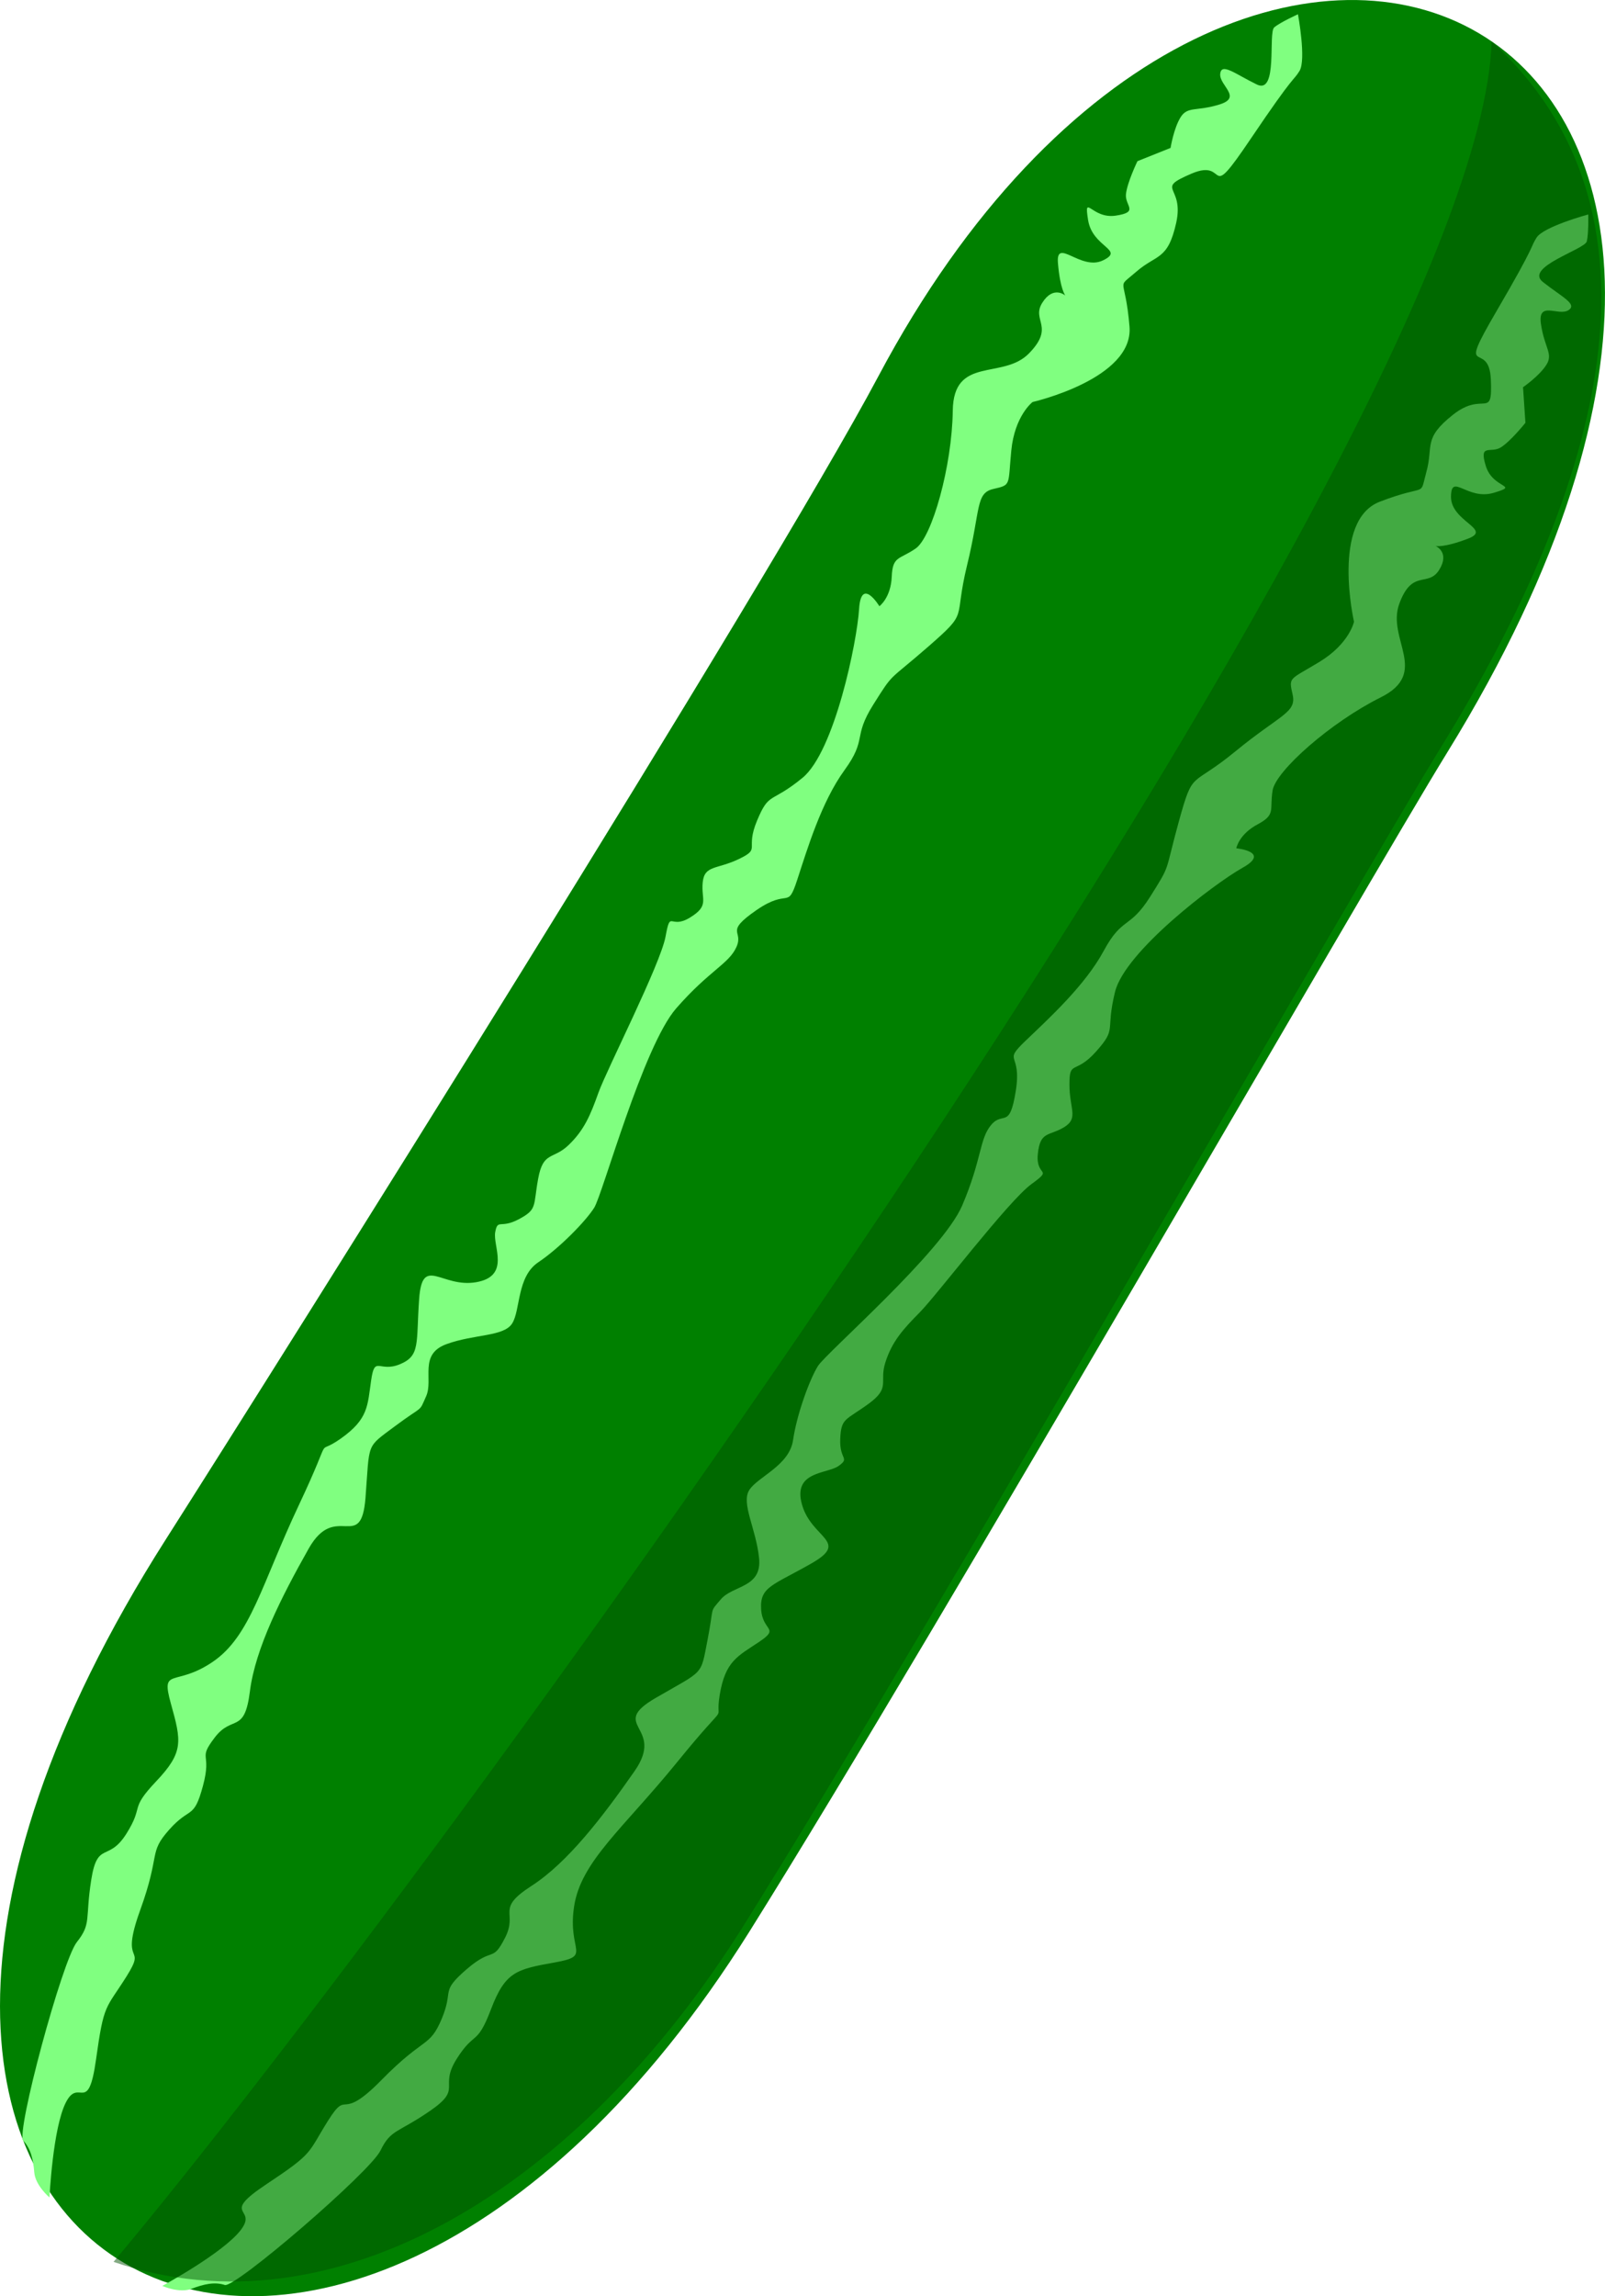 <svg xmlns="http://www.w3.org/2000/svg" width="141.935" height="202.986" viewBox="0 0 37.554 53.707"><g fill-rule="evenodd"><path d="M20.552 8.801C28.93-6.972 44.74-.021 33.86 17.604c-1.81 2.931-11.876 20.47-16.322 27.57-9.81 15.668-24.643 8.08-13.658-9.169 2.644-4.152 14.122-22.403 16.672-27.204z" fill="green"/><path d="M30.37.334s-.404.181-.554.305c-.15.123.093 1.58-.407 1.338s-.831-.522-.858-.25c-.027.274.525.548-.015.716-.54.168-.748.037-.911.297-.163.26-.236.72-.236.72l-.775.31s-.242.501-.269.774c-.026.273.318.417-.242.5-.56.083-.746-.542-.644.102.102.645.87.692.349.944-.521.253-1.104-.549-1.054.063.05.611.173.76.173.76s-.279-.247-.54.169c-.261.415.304.553-.309 1.182-.613.63-1.769.048-1.785 1.342-.017 1.294-.483 2.957-.868 3.223-.384.266-.54.168-.56.662-.022.494-.289.688-.289.688s-.427-.703-.475.064c-.047.767-.575 3.335-1.324 3.95-.75.616-.775.31-1.063 1-.288.688.102.643-.419.896-.52.252-.813.14-.853.55-.04.41.167.54-.302.825-.469.285-.448-.21-.567.44-.119.65-1.38 3.119-1.57 3.652-.19.532-.335.877-.7 1.227-.365.35-.592.135-.711.785s-.015.715-.451.948c-.437.233-.495-.02-.554.304-.06.325.368 1.029-.446 1.17-.813.14-1.26-.648-1.334.393-.074 1.04.036 1.326-.453 1.527-.488.2-.584-.223-.67.375-.087.598-.062.904-.713 1.364-.652.46-.11-.287-.98 1.558s-1.127 3.06-2.013 3.662c-.886.603-1.223.101-.979.98.245.878.303 1.132-.343 1.813-.645.681-.274.552-.699 1.228-.425.675-.677.154-.822 1.077-.146.923.01 1.021-.336 1.456-.346.435-1.43 4.464-1.255 4.646.175.183.233.437.258.743.025.305.356.586.356.586s.076-1.62.383-2.223c.308-.604.52.326.706-1.006.185-1.333.224-1.164.714-1.943.49-.78-.175-.183.316-1.54.492-1.358.186-1.333.682-1.891.496-.558.573-.22.79-1.026.216-.805-.135-.592.276-1.13.411-.54.696-.07.822-1.078.127-1.007.741-2.215 1.375-3.339.634-1.123 1.229.12 1.33-1.193.101-1.313.003-1.157.688-1.67.684-.511.553-.303.73-.7.177-.396-.18-.982.478-1.221.658-.239 1.34-.172 1.536-.484.196-.311.107-1.092.609-1.429.502-.336 1.115-.966 1.31-1.277.197-.312 1.143-3.776 1.92-4.665.776-.888 1.231-1.037 1.408-1.433.177-.396-.298-.332.47-.864.77-.53.716.015.952-.706s.564-1.82 1.106-2.566c.542-.746.184-.754.674-1.533.49-.779.327-.52 1.292-1.362.964-.843.58-.577.902-1.896.323-1.32.194-1.69.617-1.787.423-.097.338-.077.418-.897.08-.819.498-1.136.498-1.136s2.368-.54 2.268-1.763c-.1-1.223-.33-.86.153-1.28.482-.422.742-.259.94-1.15.197-.89-.532-.768.36-1.15.892-.38.31.775 1.375-.802 1.064-1.578.986-1.337 1.149-1.597.163-.26-.035-1.327-.035-1.327zM37.162 5.016s.012.442-.034.63c-.046.189-1.465.601-1.03.947.434.346.83.523.596.665-.234.143-.721-.236-.638.324.083.56.29.69.127.95-.163.26-.547.525-.547.525l.056.832s-.346.435-.58.578c-.235.142-.514-.106-.346.434.167.54.811.438.187.625-.625.187-1-.484-1.002.095-.002.579.973.757.4.977-.573.22-.761.173-.761.173s.344.144.083.56c-.261.415-.63-.035-.932.79-.302.826.724 1.615-.436 2.191-1.159.576-2.456 1.717-2.529 2.178-.073.462.083.56-.353.793-.437.233-.496.558-.496.558s.82.08.148.455c-.67.376-2.756 1.963-2.986 2.906-.23.942.056.832-.44 1.39-.496.558-.625.187-.626.766-.002.579.225.794-.127 1.008-.352.213-.56.083-.613.629-.053.546.383.313-.151.702-.535.389-2.212 2.595-2.61 2.997-.398.402-.646.681-.803 1.162-.158.481.135.592-.4.981-.534.389-.638.324-.659.818-.02.494.233.436-.034.63-.267.195-1.086.115-.86.909.225.794 1.128.855.223 1.372-.906.518-1.211.543-1.18 1.07.03.527.454.43-.048.768-.502.336-.788.446-.92 1.233-.132.786.306-.025-.98 1.558s-2.27 2.341-2.429 3.401c-.159 1.06.44 1.146-.459 1.306-.897.16-1.151.218-1.485 1.095-.334.877-.379.487-.804 1.162-.424.675.155.677-.614 1.208-.769.531-.925.433-1.167.933S5.5 53.523 5.26 53.444c-.24-.078-.494-.02-.78.09-.287.11-.683-.068-.683-.068s1.426-.77 1.837-1.308c.411-.539-.52-.327.602-1.072 1.12-.744.951-.706 1.44-1.485.49-.78.241.079 1.252-.953 1.011-1.03 1.12-.744 1.409-1.433.288-.689-.05-.611.582-1.156.632-.545.592-.135.9-.739.307-.604-.24-.657.614-1.208.854-.55 1.676-1.628 2.414-2.686.738-1.058-.641-1.055.499-1.715 1.14-.66 1.042-.505 1.207-1.343.165-.839.034-.631.314-.962.281-.33.964-.264.894-.96-.07-.696-.426-1.282-.23-1.594.196-.312.938-.57 1.025-1.168.086-.598.387-1.423.583-1.735.196-.311 2.908-2.665 3.373-3.75.465-1.084.4-1.56.681-1.89.281-.33.43.125.575-.798.146-.923-.323-.639.224-1.164.548-.525 1.396-1.297 1.834-2.109.438-.811.6-.492 1.09-1.271.49-.78.326-.52.667-1.754.342-1.235.27-.774 1.319-1.636 1.049-.862 1.44-.906 1.343-1.33-.096-.422-.077-.338.626-.765.704-.427.81-.94.81-.94s-.54-2.37.605-2.808c1.146-.44.918-.076 1.088-.693.171-.618-.088-.781.629-1.345.716-.564.923.146.88-.823-.043-.97-.833.056.128-1.587.96-1.643.778-1.468.941-1.727.163-.26 1.211-.543 1.211-.543z" fill="#80ff80"/><path d="M34.902.97C34.6 10.375 9.968 44.212 2.657 52.904c5.131 1.756 10.86-1.667 14.741-7.865C21.844 37.939 31.91 20.4 33.72 17.47c3.79-6.14 5.55-12.511 1.182-16.5z" fill="#005100" fill-opacity=".485"/></g></svg>